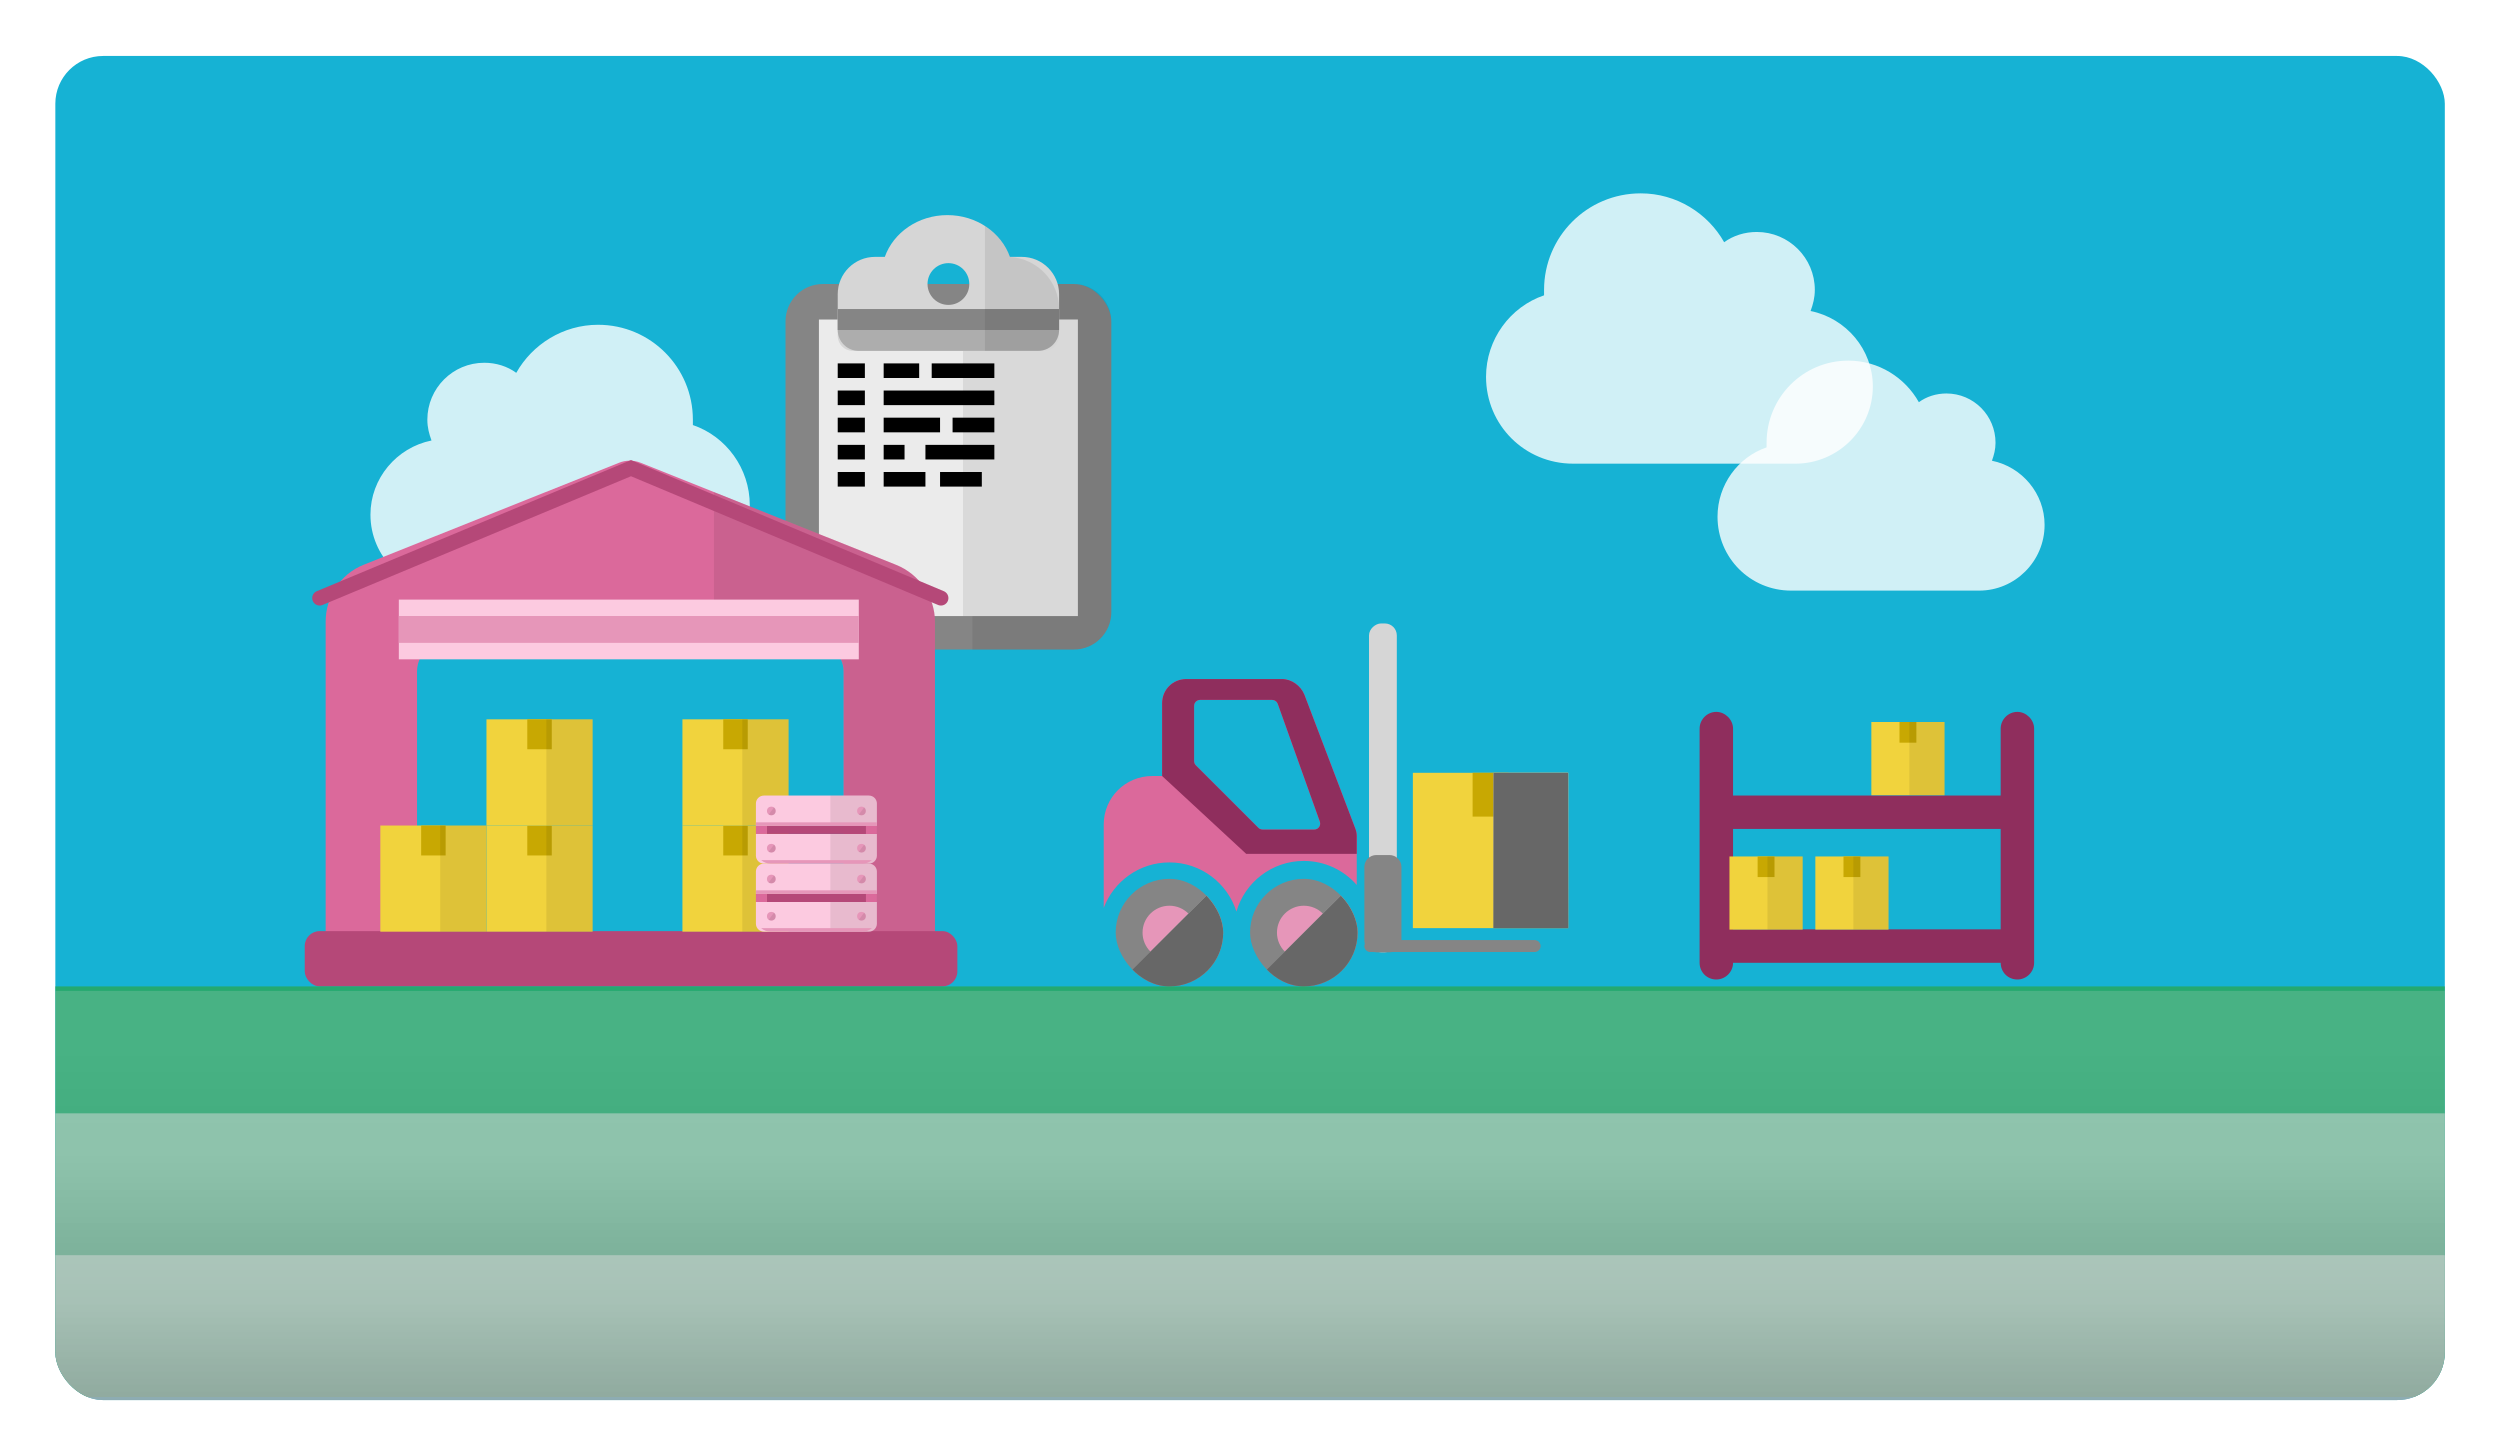 <svg width="1674" height="975" viewBox="0 0 1674 975" fill="none" xmlns="http://www.w3.org/2000/svg">
<g filter="url(#filter0_d_80_2853)">
<g clip-path="url(#clip0_80_2853)">
<rect x="42" y="35" width="1600" height="900" rx="32" fill="#16B2D4"/>
<path d="M1000 249.821C1000 224.772 1016.19 202.955 1038.85 195.279C1038.85 194.067 1038.85 192.855 1038.85 191.643C1038.85 156.089 1067.58 127 1103.6 127C1127.48 127 1148.52 140.333 1159.45 159.725C1165.52 155.281 1173.21 152.857 1181.3 152.857C1202.75 152.857 1220.15 170.23 1220.15 191.643C1220.15 196.895 1218.94 201.339 1217.32 205.783C1241.19 210.632 1259 231.641 1259 256.286C1259 284.971 1235.53 308 1207.2 308H1058.28C1025.9 308 1000 282.143 1000 249.821Z" fill="white" fill-opacity="0.8"/>
<path d="M507 335.786C507 311.152 491.125 289.696 468.9 282.147C468.9 280.955 468.9 279.763 468.9 278.571C468.9 243.607 440.722 215 405.4 215C381.984 215 361.347 228.112 350.631 247.183C344.678 242.813 337.137 240.429 329.2 240.429C308.166 240.429 291.1 257.513 291.1 278.571C291.1 283.737 292.291 288.107 293.878 292.478C270.462 297.246 253 317.906 253 342.143C253 370.353 276.019 393 303.8 393H449.85C481.6 393 507 367.571 507 335.786Z" fill="white" fill-opacity="0.8"/>
<path d="M1155 343.5C1155 322.188 1168.69 303.625 1187.85 297.094C1187.85 296.063 1187.85 295.031 1187.85 294C1187.85 263.75 1212.15 239 1242.6 239C1262.79 239 1280.58 250.344 1289.82 266.844C1294.95 263.063 1301.46 261 1308.3 261C1326.44 261 1341.15 275.781 1341.15 294C1341.15 298.469 1340.12 302.25 1338.75 306.031C1358.94 310.156 1374 328.031 1374 349C1374 373.406 1354.15 393 1330.2 393H1204.28C1176.9 393 1155 371 1155 343.5Z" fill="white" fill-opacity="0.8"/>
<rect x="530.922" y="187.711" width="218.156" height="244.727" rx="25" fill="#858585"/>
<path d="M749.078 407.438V212.711C749.078 198.904 737.885 187.711 724.078 187.711H656.082V432.438H724.078C737.885 432.438 749.078 421.245 749.078 407.438Z" fill="black" fill-opacity="0.08"/>
<rect x="553.297" y="211.484" width="173.406" height="198.578" fill="#EBEBEB"/>
<rect x="649.789" y="211.484" width="76.914" height="198.578" fill="black" fill-opacity="0.08"/>
<path d="M639.301 141.562C658.857 141.562 675.433 153.295 681.186 169.531H689.117C702.924 169.531 714.117 180.724 714.117 194.531V222.461C714.117 227.984 709.64 232.461 704.117 232.461H575.883C570.36 232.461 565.883 227.984 565.883 222.461V194.531C565.883 180.724 577.076 169.531 590.883 169.531H597.416C603.168 153.295 619.745 141.562 639.301 141.562ZM640 173.727C632.277 173.727 626.016 179.988 626.016 187.711C626.016 195.434 632.277 201.695 640 201.695C647.723 201.695 653.984 195.434 653.984 187.711C653.984 179.988 647.723 173.727 640 173.727Z" fill="#D6D6D6"/>
<path d="M714.117 218.477V204.492H565.883V218.477C565.883 226.2 572.144 232.461 579.867 232.461H700.133C707.856 232.461 714.117 226.2 714.117 218.477Z" fill="#ADADAD"/>
<path d="M714.117 218.477V204.492H565.883V218.477H714.117Z" fill="#858585"/>
<path d="M714.117 204.493C714.117 185.873 699.56 170.653 681.206 169.592C678.214 161.101 672.263 153.838 664.473 148.834V232.462H700.133C707.856 232.462 714.117 226.201 714.117 218.477V204.493Z" fill="black" fill-opacity="0.08"/>
<rect x="565.883" y="240.852" width="18.18" height="9.789" fill="black"/>
<rect x="628.812" y="240.852" width="41.953" height="9.789" fill="black"/>
<rect x="596.648" y="240.852" width="23.773" height="9.789" fill="black"/>
<rect x="565.883" y="259.031" width="18.18" height="9.789" fill="black"/>
<rect x="596.648" y="259.031" width="74.117" height="9.789" fill="black"/>
<rect x="565.883" y="277.211" width="18.18" height="9.789" fill="black"/>
<rect x="596.648" y="277.211" width="37.758" height="9.789" fill="black"/>
<rect x="642.797" y="277.211" width="27.969" height="9.789" fill="black"/>
<rect x="565.883" y="295.391" width="18.18" height="9.789" fill="black"/>
<rect x="596.648" y="295.391" width="13.984" height="9.789" fill="black"/>
<rect x="624.617" y="295.391" width="46.148" height="9.789" fill="black"/>
<rect x="565.883" y="313.57" width="18.18" height="9.789" fill="black"/>
<rect x="596.648" y="313.57" width="27.969" height="9.789" fill="black"/>
<rect x="634.406" y="313.57" width="27.969" height="9.789" fill="black"/>
<path d="M223 633.669V413.932C223 397.352 232.562 382.047 248.5 375.67L419.35 307.435C423.812 305.522 429.55 305.522 434.012 307.435L604.862 375.67C620.8 382.047 631 397.352 631 413.932V633.669C631 642.597 623.987 630.753 615.7 630.753H585.1C576.175 630.753 569.8 642.597 569.8 633.669V447.093C569.8 436.252 560.237 426.686 549.4 426.686H304.6C293.125 426.686 284.2 436.252 284.2 447.093V633.669C284.2 642.597 277.187 630.753 268.9 630.753H238.3C229.375 630.753 223 642.597 223 633.669Z" fill="#DB699B"/>
<path d="M631 414.061C631 397.49 620.831 382.194 604.941 375.82L483 327V426.808H549.645C560.45 426.808 569.984 436.368 569.984 447.202V633.671C569.984 642.593 576.34 630.757 585.238 630.757H615.746C624.009 630.757 631 642.593 631 633.671V414.061Z" fill="black" fill-opacity="0.08"/>
<rect x="209" y="621" width="437" height="37" rx="10" fill="#B54878"/>
<path d="M219 398L427.455 311L635 398" stroke="#B54878" stroke-width="10" stroke-linecap="round"/>
<rect x="272" y="399" width="308" height="40" fill="#FCCAE0"/>
<rect x="272" y="410" width="308" height="18" fill="#E696B9"/>
<rect x="330.685" y="550.285" width="71.076" height="71.076" fill="#F1D33D"/>
<rect x="358.021" y="550.285" width="16.402" height="20.047" fill="#C8A802"/>
<rect x="370.779" y="550.285" width="30.982" height="71.076" fill="black" fill-opacity="0.08"/>
<rect x="330.685" y="479.211" width="71.076" height="71.076" fill="#F1D33D"/>
<rect x="358.021" y="479.211" width="16.402" height="20.047" fill="#C8A802"/>
<rect x="370.779" y="479.211" width="30.982" height="71.076" fill="black" fill-opacity="0.08"/>
<rect x="461.902" y="550.285" width="71.076" height="71.076" fill="#F1D33D"/>
<rect x="489.239" y="550.285" width="16.402" height="20.047" fill="#C8A802"/>
<rect x="501.996" y="550.285" width="30.982" height="71.076" fill="black" fill-opacity="0.08"/>
<rect x="461.902" y="479.211" width="71.076" height="71.076" fill="#F1D33D"/>
<rect x="489.239" y="479.211" width="16.402" height="20.047" fill="#C8A802"/>
<rect x="501.996" y="479.211" width="30.982" height="71.076" fill="black" fill-opacity="0.08"/>
<rect x="259.609" y="550.285" width="71.076" height="71.076" fill="#F1D33D"/>
<rect x="286.946" y="550.285" width="16.402" height="20.047" fill="#C8A802"/>
<rect x="299.703" y="550.285" width="30.982" height="71.076" fill="black" fill-opacity="0.08"/>
<path d="M592.106 616.021C592.106 618.971 589.715 621.362 586.765 621.362H516.449C513.499 621.362 511.107 618.971 511.107 616.021V601.503H592.106V616.021ZM586.765 575.801C589.715 575.801 592.106 578.192 592.106 581.143V596.051H511.107V581.143C511.107 578.192 513.499 575.801 516.449 575.801H586.765Z" fill="#FCCAE0"/>
<path d="M592.105 616.021V581.143C592.105 578.192 589.714 575.801 586.763 575.801H560.952V621.362H586.763C589.714 621.362 592.105 618.971 592.105 616.021Z" fill="black" fill-opacity="0.08"/>
<rect x="584.708" y="596.051" width="7.399" height="5.452" fill="#DB699B"/>
<rect x="518.509" y="596.051" width="66.201" height="5.452" fill="#B54878"/>
<rect x="511.108" y="596.051" width="7.399" height="5.452" fill="#DB699B"/>
<path d="M520.942 621.362H582.469C584.885 621.362 587.095 620.482 588.797 619.025H514.614C516.316 620.482 518.526 621.362 520.942 621.362Z" fill="#E696B9"/>
<rect x="511.108" y="593.715" width="80.998" height="2.336" fill="#E696B9"/>
<circle cx="521.426" cy="586.12" r="2.921" fill="#E696B9"/>
<path d="M521.426 589.04C523.039 589.04 524.347 587.733 524.347 586.12C524.347 585.164 523.888 584.316 523.179 583.783L519.674 588.456C520.162 588.823 520.769 589.04 521.426 589.04Z" fill="black" fill-opacity="0.08"/>
<circle cx="581.786" cy="586.12" r="2.921" fill="#E696B9"/>
<path d="M581.786 589.04C583.399 589.04 584.706 587.733 584.706 586.12C584.706 585.164 584.247 584.316 583.538 583.783L580.033 588.456C580.521 588.823 581.128 589.04 581.786 589.04Z" fill="black" fill-opacity="0.08"/>
<circle cx="521.426" cy="611.044" r="2.921" fill="#E696B9"/>
<path d="M521.426 613.964C523.039 613.964 524.347 612.657 524.347 611.044C524.347 610.088 523.888 609.24 523.179 608.707L519.674 613.38C520.162 613.747 520.769 613.964 521.426 613.964Z" fill="black" fill-opacity="0.08"/>
<circle cx="581.786" cy="611.044" r="2.921" fill="#E696B9"/>
<path d="M581.786 613.964C583.399 613.964 584.706 612.657 584.706 611.044C584.706 610.088 584.247 609.24 583.538 608.707L580.033 613.38C580.521 613.747 581.128 613.964 581.786 613.964Z" fill="black" fill-opacity="0.08"/>
<path d="M592.106 570.458C592.106 573.408 589.715 575.8 586.765 575.8H516.449C513.499 575.8 511.107 573.408 511.107 570.458V555.94H592.106V570.458ZM586.765 530.238C589.715 530.239 592.106 532.63 592.106 535.58V550.488H511.107V535.58C511.107 532.63 513.499 530.238 516.449 530.238H586.765Z" fill="#FCCAE0"/>
<path d="M592.105 570.458V535.58C592.105 532.63 589.714 530.238 586.763 530.238H560.952V575.8H586.763C589.714 575.8 592.105 573.408 592.105 570.458Z" fill="black" fill-opacity="0.08"/>
<rect x="584.708" y="550.488" width="7.399" height="5.452" fill="#DB699B"/>
<rect x="518.509" y="550.488" width="66.201" height="5.452" fill="#B54878"/>
<rect x="511.108" y="550.488" width="7.399" height="5.452" fill="#DB699B"/>
<path d="M520.942 575.799H582.469C584.885 575.799 587.095 574.92 588.797 573.463H514.614C516.316 574.92 518.526 575.799 520.942 575.799Z" fill="#E696B9"/>
<rect x="511.108" y="548.152" width="80.998" height="2.336" fill="#E696B9"/>
<circle cx="521.426" cy="540.557" r="2.921" fill="#E696B9"/>
<path d="M521.426 543.478C523.039 543.478 524.347 542.17 524.347 540.557C524.347 539.602 523.888 538.754 523.179 538.221L519.674 542.894C520.162 543.261 520.769 543.478 521.426 543.478Z" fill="black" fill-opacity="0.08"/>
<circle cx="581.786" cy="540.557" r="2.921" fill="#E696B9"/>
<path d="M581.786 543.478C583.399 543.478 584.706 542.17 584.706 540.557C584.706 539.602 584.247 538.754 583.538 538.221L580.033 542.894C580.521 543.261 581.128 543.478 581.786 543.478Z" fill="black" fill-opacity="0.08"/>
<circle cx="521.426" cy="565.481" r="2.921" fill="#E696B9"/>
<path d="M521.426 568.402C523.039 568.402 524.347 567.094 524.347 565.481C524.347 564.526 523.888 563.677 523.179 563.145L519.674 567.818C520.162 568.184 520.769 568.402 521.426 568.402Z" fill="black" fill-opacity="0.08"/>
<circle cx="581.786" cy="565.481" r="2.921" fill="#E696B9"/>
<path d="M581.786 568.402C583.399 568.402 584.706 567.094 584.706 565.481C584.706 564.526 584.247 563.677 583.538 563.145L580.033 567.818C580.521 568.184 581.128 568.402 581.786 568.402Z" fill="black" fill-opacity="0.08"/>
<path d="M863.331 452.215C869.847 452.215 875.957 456.679 878.4 462.767L912.204 551.644C913.019 553.673 913.426 555.296 913.426 557.325V590.114C904.81 580.24 892.134 574 878 574C856.584 574 838.515 588.324 832.848 607.913C826.863 588.838 809.049 575 788 575C767.868 575 750.695 587.658 744 605.449V549.614C744 531.758 758.255 517.147 776.582 517.147H783.099V468.448C783.099 459.52 790.022 452.215 799.389 452.215H863.331ZM808.509 466.171C806.3 466.171 804.509 467.962 804.509 470.171V507.156C804.509 508.217 804.931 509.235 805.682 509.985L847.556 551.836C848.306 552.586 849.323 553.006 850.384 553.006H884.941C887.708 553.006 889.639 550.265 888.708 547.66L860.536 468.825C859.967 467.234 858.46 466.171 856.77 466.171H808.509Z" fill="#DB699B"/>
<rect x="921.631" y="635.189" width="220.19" height="18.618" rx="8" transform="rotate(-90 921.631 635.189)" fill="#D6D6D6"/>
<path d="M935.352 570.062C939.77 570.063 943.352 573.644 943.352 578.062V626.999H1032.53C1034.74 626.999 1036.53 628.79 1036.53 630.999C1036.53 633.208 1034.74 634.999 1032.53 634.999H937.083C936.525 635.122 935.946 635.188 935.352 635.188H926.527C925.933 635.188 925.354 635.122 924.796 634.999H922.527C920.318 634.999 918.527 633.208 918.527 630.999C918.527 630.442 918.641 629.911 918.847 629.429C918.64 628.718 918.527 627.966 918.527 627.188V578.062C918.527 573.644 922.109 570.063 926.527 570.062H935.352Z" fill="#858585"/>
<g clip-path="url(#clip1_80_2853)">
<rect x="842" y="586" width="72" height="72" rx="36" fill="#858585"/>
<circle cx="878" cy="622" r="18" fill="#E696B9"/>
<g style="mix-blend-mode:overlay">
<path d="M914 658V586L842 658H914Z" fill="url(#paint0_linear_80_2853)"/>
<path d="M914 658V586L842 658H914Z" fill="#676767"/>
</g>
</g>
<g clip-path="url(#clip2_80_2853)">
<rect x="752" y="586" width="72" height="72" rx="36" fill="#858585"/>
<circle cx="788" cy="622" r="18" fill="#E696B9"/>
<g style="mix-blend-mode:overlay">
<path d="M824 658V586L752 658H824Z" fill="url(#paint1_linear_80_2853)"/>
<path d="M824 658V586L752 658H824Z" fill="#676767"/>
</g>
</g>
<path d="M863.331 452.215C869.847 452.215 875.957 456.679 878.4 462.767L912.204 551.644C913.019 553.673 913.426 555.296 913.426 557.325V569.288H839.418L783.099 517.147V468.448C783.099 459.52 790.022 452.215 799.39 452.215H863.331ZM808.509 466.171C806.3 466.171 804.509 467.962 804.509 470.171V507.156C804.509 508.217 804.931 509.235 805.682 509.985L847.556 551.836C848.306 552.586 849.323 553.006 850.384 553.006H884.941C887.708 553.006 889.639 550.265 888.708 547.66L860.536 468.825C859.967 467.234 858.46 466.171 856.77 466.171H808.509Z" fill="#8F2E5D"/>
<rect x="951" y="515" width="104" height="104" fill="#F1D33D"/>
<rect x="991" y="515" width="24" height="29.333" fill="#C8A802"/>
<g style="mix-blend-mode:overlay">
<rect x="1005" y="515" width="50" height="104" fill="url(#paint2_linear_80_2853)"/>
<rect x="1005" y="515" width="50" height="104" fill="#676767"/>
</g>
<path d="M1154.2 474.199C1160.15 474.199 1165.4 479.449 1165.4 485.399V530.199H1344.6V485.399C1344.6 479.449 1349.5 474.199 1355.8 474.199C1361.75 474.199 1367 479.449 1367 485.399V541.399V630.999V642.199C1367 648.499 1361.75 653.399 1355.8 653.399C1349.5 653.399 1344.6 648.499 1344.6 642.199H1165.4C1165.4 648.499 1160.15 653.399 1154.2 653.399C1147.9 653.399 1143 648.499 1143 642.199V630.999V541.399V485.399C1143 479.449 1147.9 474.199 1154.2 474.199ZM1165.4 619.799H1344.6V552.599H1165.4V619.799Z" fill="#8F2E5D"/>
<rect x="1220.5" y="571" width="49" height="49" fill="#F1D33D"/>
<rect x="1239.35" y="571" width="11.308" height="13.82" fill="#C8A802"/>
<rect x="1245.94" y="571" width="23.558" height="49" fill="black" fill-opacity="0.08"/>
<rect x="1163" y="571" width="49" height="49" fill="#F1D33D"/>
<rect x="1181.85" y="571" width="11.308" height="13.82" fill="#C8A802"/>
<rect x="1188.44" y="571" width="23.558" height="49" fill="black" fill-opacity="0.08"/>
<rect x="1258" y="481" width="49" height="49" fill="#F1D33D"/>
<rect x="1276.85" y="481" width="11.308" height="13.82" fill="#C8A802"/>
<rect x="1283.44" y="481" width="23.558" height="49" fill="black" fill-opacity="0.08"/>
<rect opacity="0.8" x="19" y="658" width="1646" height="275" fill="#28A656"/>
<g style="mix-blend-mode:color-burn">
<rect x="19" y="661" width="1645" height="274" fill="url(#paint3_linear_80_2853)" fill-opacity="0.2"/>
</g>
<g style="mix-blend-mode:color-burn">
<rect x="20" y="743" width="1645" height="274" fill="url(#paint4_linear_80_2853)" fill-opacity="0.5"/>
</g>
<g style="mix-blend-mode:color-burn">
<rect x="20" y="838" width="1645" height="274" fill="url(#paint5_linear_80_2853)" fill-opacity="0.5"/>
</g>
</g>
</g>
<defs>
<filter id="filter0_d_80_2853" x="0.333" y="0.753" width="1673.44" height="973.44" filterUnits="userSpaceOnUse" color-interpolation-filters="sRGB">
<feFlood flood-opacity="0" result="BackgroundImageFix"/>
<feColorMatrix in="SourceAlpha" type="matrix" values="0 0 0 0 0 0 0 0 0 0 0 0 0 0 0 0 0 0 127 0" result="hardAlpha"/>
<feOffset dx="-4.947" dy="2.473"/>
<feGaussianBlur stdDeviation="18.36"/>
<feComposite in2="hardAlpha" operator="out"/>
<feColorMatrix type="matrix" values="0 0 0 0 0 0 0 0 0 0 0 0 0 0 0 0 0 0 0.1 0"/>
<feBlend mode="normal" in2="BackgroundImageFix" result="effect1_dropShadow_80_2853"/>
<feBlend mode="normal" in="SourceGraphic" in2="effect1_dropShadow_80_2853" result="shape"/>
</filter>
<linearGradient id="paint0_linear_80_2853" x1="882.313" y1="569.747" x2="882.313" y2="680.554" gradientUnits="userSpaceOnUse">
<stop stop-color="#D9D9D9"/>
<stop offset="1" stop-color="#737373"/>
</linearGradient>
<linearGradient id="paint1_linear_80_2853" x1="792.313" y1="569.747" x2="792.313" y2="680.554" gradientUnits="userSpaceOnUse">
<stop stop-color="#D9D9D9"/>
<stop offset="1" stop-color="#737373"/>
</linearGradient>
<linearGradient id="paint2_linear_80_2853" x1="1032.99" y1="491.523" x2="1032.99" y2="651.578" gradientUnits="userSpaceOnUse">
<stop stop-color="#D9D9D9"/>
<stop offset="1" stop-color="#737373"/>
</linearGradient>
<linearGradient id="paint3_linear_80_2853" x1="973.688" y1="694.381" x2="973.688" y2="922.83" gradientUnits="userSpaceOnUse">
<stop stop-color="#D9D9D9"/>
<stop offset="1" stop-color="#737373"/>
</linearGradient>
<linearGradient id="paint4_linear_80_2853" x1="974.688" y1="776.381" x2="974.688" y2="1004.83" gradientUnits="userSpaceOnUse">
<stop stop-color="#D9D9D9"/>
<stop offset="1" stop-color="#737373"/>
</linearGradient>
<linearGradient id="paint5_linear_80_2853" x1="974.688" y1="871.381" x2="974.688" y2="1099.83" gradientUnits="userSpaceOnUse">
<stop stop-color="#D9D9D9"/>
<stop offset="1" stop-color="#737373"/>
</linearGradient>
<clipPath id="clip0_80_2853">
<rect x="42" y="35" width="1600" height="900" rx="32" fill="white"/>
</clipPath>
<clipPath id="clip1_80_2853">
<rect x="842" y="586" width="72" height="72" rx="36" fill="white"/>
</clipPath>
<clipPath id="clip2_80_2853">
<rect x="752" y="586" width="72" height="72" rx="36" fill="white"/>
</clipPath>
</defs>
</svg>
